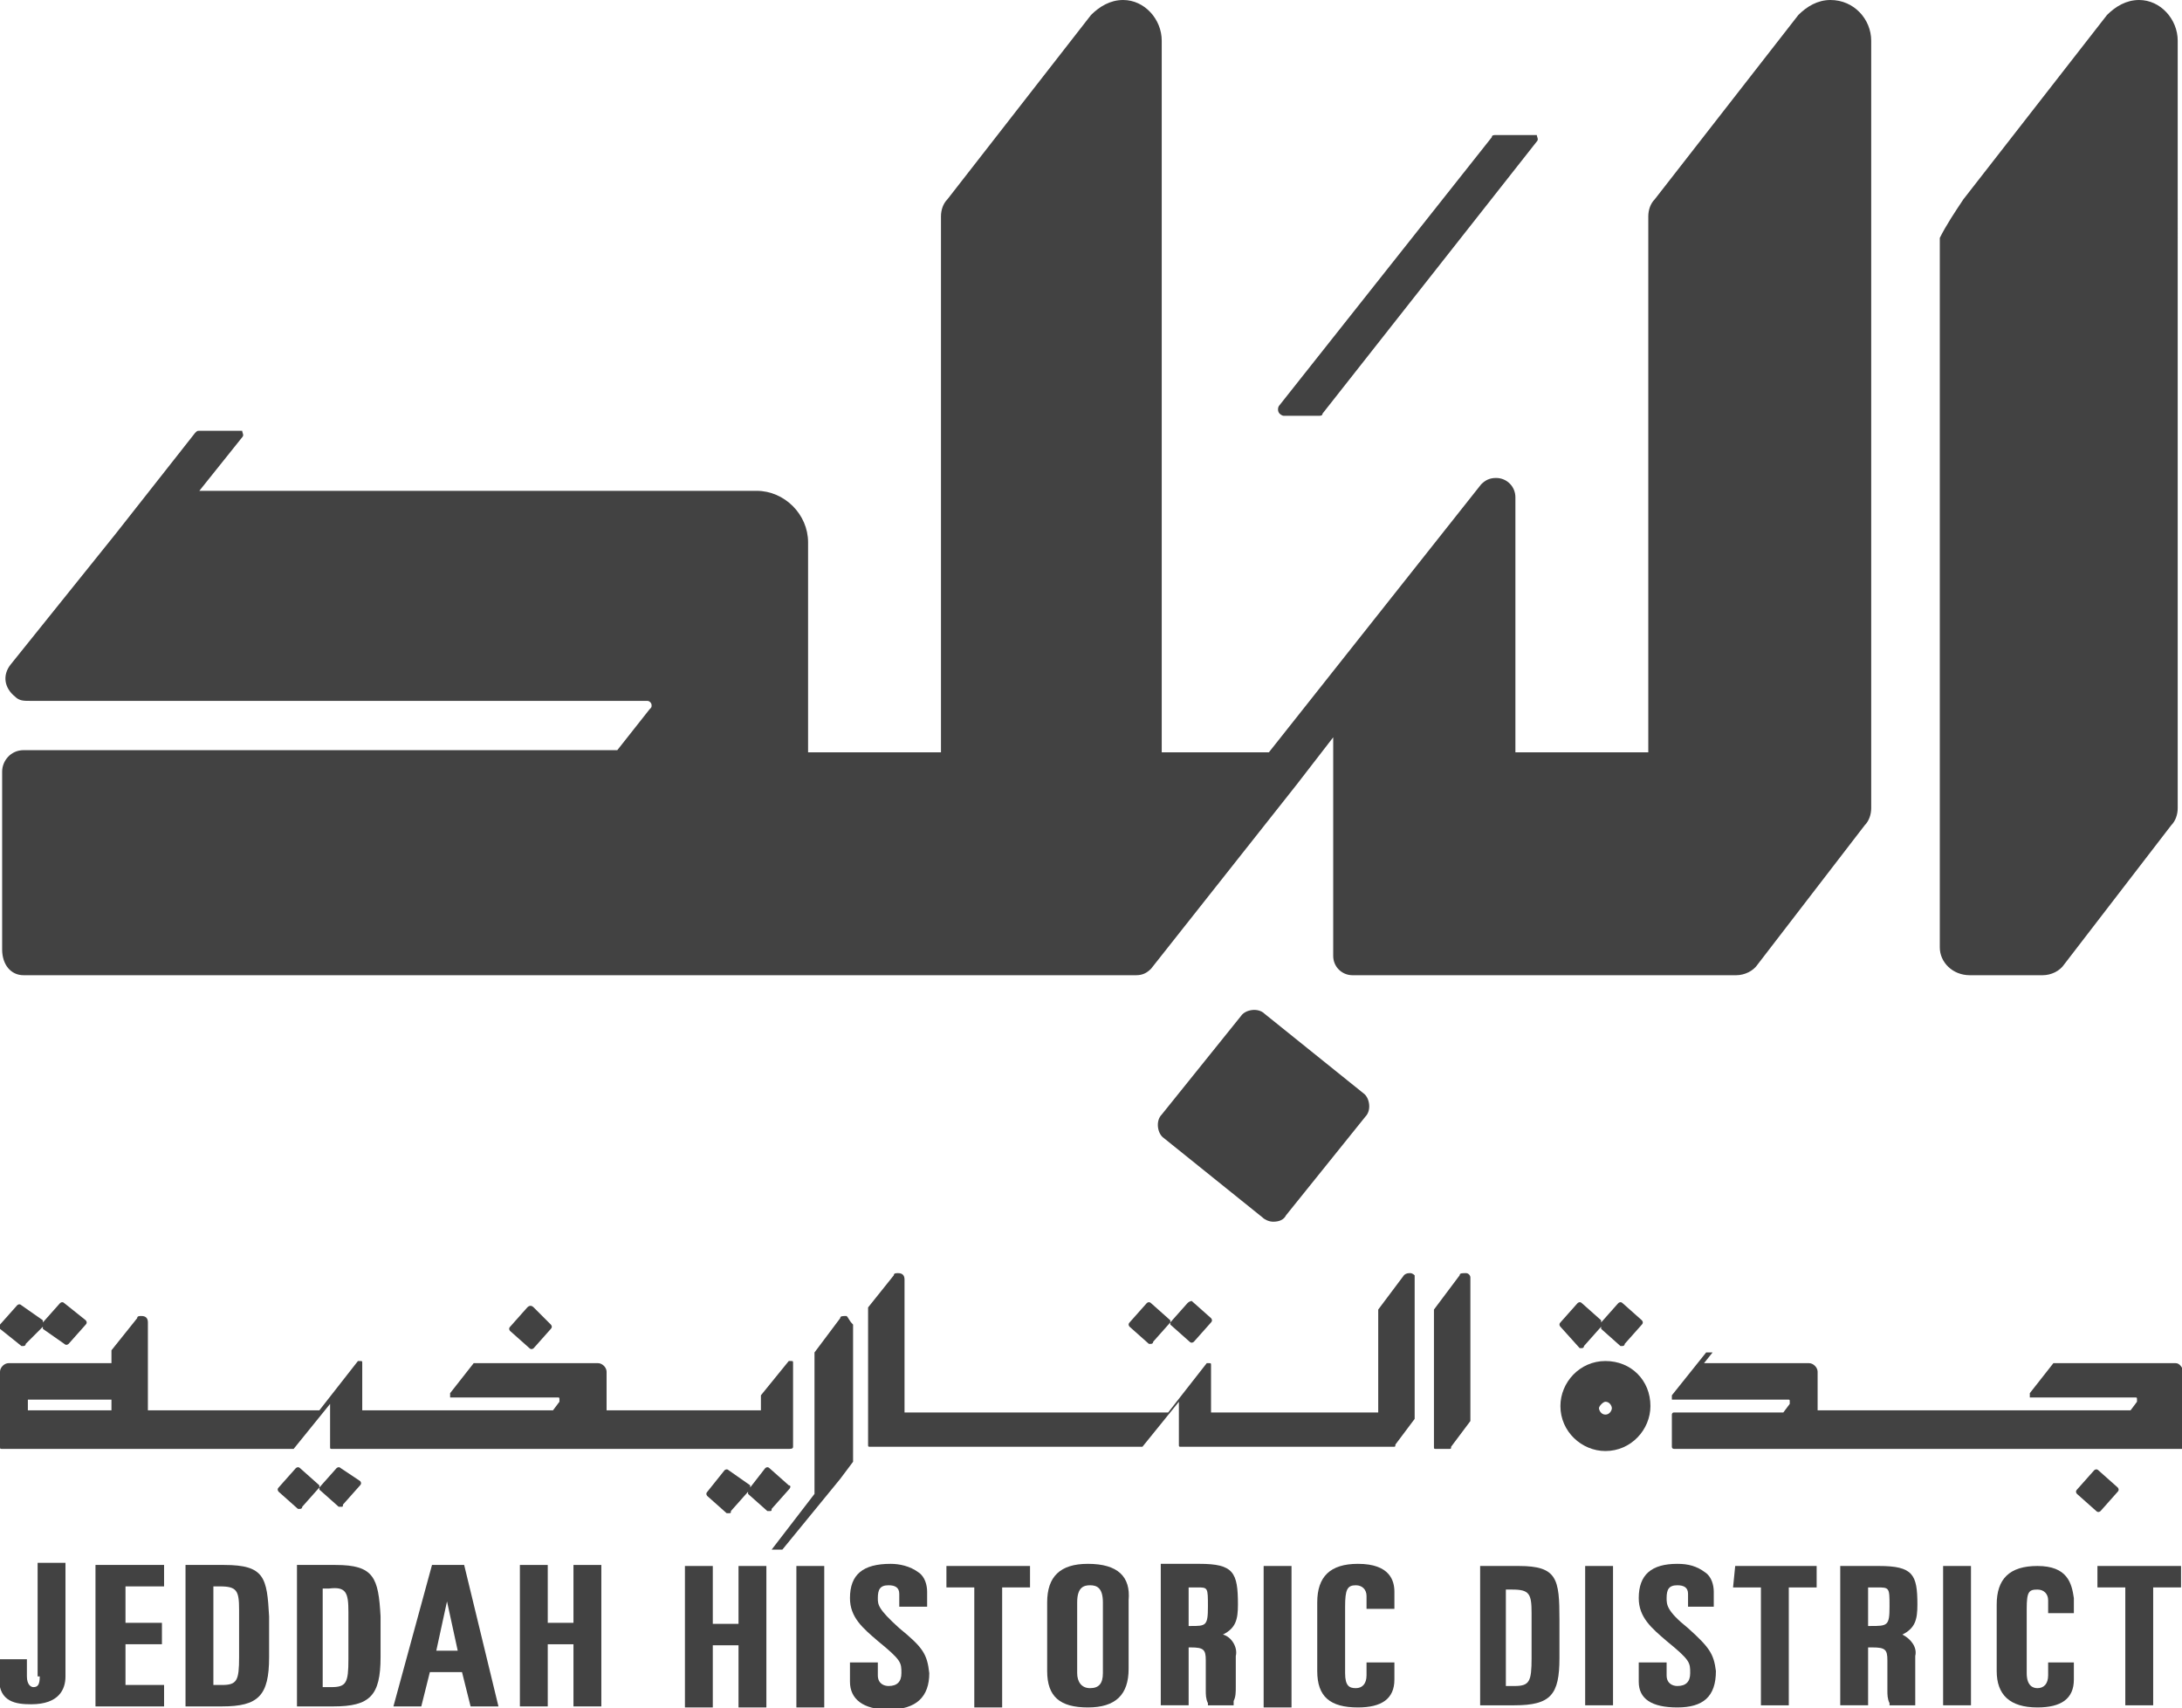 <?xml version="1.0" encoding="utf-8"?>
<!-- Generator: Adobe Illustrator 28.1.0, SVG Export Plug-In . SVG Version: 6.00 Build 0)  -->
<svg version="1.1" id="Layer_1" xmlns="http://www.w3.org/2000/svg" xmlns:xlink="http://www.w3.org/1999/xlink" x="0px" y="0px"
	 viewBox="0 0 101.8 79.7" style="enable-background:new 0 0 101.8 79.7;" xml:space="preserve">
<style type="text/css">
	.st0{fill:#424242;}
</style>
<g id="Group_58" transform="translate(42.555 102.663)">
	<path id="Path_218" class="st0" d="M28.3-29.6h-1.8v6.5h1.6c1.7,0,2.1-0.5,2.1-2.2v-1.8C30.2-29,30.1-29.6,28.3-29.6z M28.9-25.3
		c0,1.1-0.1,1.3-0.8,1.3h-0.4v-4.5h0.3c0.8,0,0.9,0.2,0.9,1.1L28.9-25.3z"/>
	<rect id="Rectangle_36" x="31.4" y="-29.6" class="st0" width="1.3" height="6.5"/>
	<path id="Path_219" class="st0" d="M36.2-26.7c-1-0.8-1-1.1-1-1.4c0-0.4,0.1-0.6,0.5-0.6c0.3,0,0.5,0.1,0.5,0.4v0.6h1.2v-0.7
		c0-0.3-0.1-0.7-0.4-0.9c-0.4-0.3-0.8-0.4-1.3-0.4c-1.2,0-1.8,0.5-1.8,1.6c0,0.9,0.6,1.4,1.3,2c1.1,0.9,1.1,1,1.1,1.5
		c0,0.4-0.2,0.6-0.6,0.6c-0.2,0-0.5-0.1-0.5-0.5v-0.6h-1.3v0.9c0,0.8,0.6,1.2,1.8,1.2c1.2,0,1.8-0.5,1.8-1.7
		C37.4-25.5,37.2-25.8,36.2-26.7z"/>
	<path id="Path_220" class="st0" d="M38.3-28.6h1.3v5.5h1.3v-5.5h1.3v-1h-3.8L38.3-28.6z"/>
	<path id="Path_221" class="st0" d="M55.3-29.6v1h1.3v5.5h1.3v-5.5h1.3v-1H55.3z"/>
	<path id="Path_222" class="st0" d="M46.8-24v-1.4c0.1-0.4-0.2-0.8-0.6-1c0.6-0.3,0.7-0.7,0.7-1.4c0-1.4-0.2-1.8-1.8-1.8h-1.8v6.5
		h1.3v-2.7h0.2c0.6,0,0.7,0.1,0.7,0.6v1.4c0,0.2,0,0.4,0.1,0.6l0,0.1h1.2l0-0.2C46.8-23.5,46.8-23.8,46.8-24z M44.7-26.8h-0.1v-1.8
		H45c0.6,0,0.6,0,0.6,0.9C45.6-26.8,45.5-26.8,44.7-26.8L44.7-26.8z"/>
	<rect id="Rectangle_37" x="48.1" y="-29.6" class="st0" width="1.3" height="6.5"/>
	<path id="Path_223" class="st0" d="M52.5-29.6c-1.3,0-1.9,0.6-1.9,1.8v3.1c0,1.1,0.6,1.7,1.9,1.7c1.1,0,1.7-0.4,1.7-1.3v-0.8h-1.2
		v0.6c0,0.4-0.2,0.6-0.5,0.6c-0.2,0-0.5-0.1-0.5-0.7v-3c0-0.8,0.1-0.9,0.5-0.9c0.3,0,0.5,0.2,0.5,0.5v0.6h1.2v-0.7
		C54.1-28.8,53.9-29.6,52.5-29.6z"/>
	<g id="Group_57" transform="translate(0 0.052)">
		<path id="Path_224" class="st0" d="M-40.7-24.5c0,0.4-0.1,0.5-0.3,0.5c-0.1,0-0.3-0.1-0.3-0.5v-0.8h-1.3v0.9
			c0,1.1,0.8,1.2,1.5,1.2c1.3,0,1.6-0.7,1.6-1.3v-5.3h-1.3V-24.5z"/>
		<path id="Path_225" class="st0" d="M-38.1-23.1h3.2v-1h-1.8V-26h1.7v-1h-1.7v-1.7h1.8v-1h-3.2V-23.1z"/>
		<path id="Path_226" class="st0" d="M-32.1-29.7h-1.8v6.6h1.7c1.7,0,2.2-0.5,2.2-2.3v-1.9C-30.1-29.1-30.2-29.7-32.1-29.7z
			 M-32.2-24.1h-0.4v-4.6h0.3c0.8,0,0.9,0.2,0.9,1.1v2.2C-31.4-24.3-31.5-24.1-32.2-24.1L-32.2-24.1z"/>
		<path id="Path_227" class="st0" d="M-26.9-29.7h-1.8v6.6h1.7c1.7,0,2.2-0.5,2.2-2.3v-1.9C-24.9-29.1-25.1-29.7-26.9-29.7z
			 M-26.3-27.5v2.2c0,1.1-0.1,1.3-0.8,1.3h-0.4v-4.6h0.3C-26.4-28.7-26.3-28.4-26.3-27.5L-26.3-27.5z"/>
		<path id="Path_228" class="st0" d="M-22.4-29.7l-1.8,6.6h1.3l0.4-1.6h1.5l0.4,1.6h1.3l-1.6-6.6H-22.4z M-21.2-25.7h-1l0.5-2.3
			L-21.2-25.7z"/>
		<path id="Path_229" class="st0" d="M-15.8-27H-17v-2.7h-1.3v6.6h1.3V-26h1.2v2.9h1.3v-6.6h-1.3V-27z"/>
	</g>
	<path id="Path_230" class="st0" d="M-8.1-26.9h-1.2v-2.7h-1.3v6.6h1.3v-2.9h1.2v2.9h1.3v-6.6h-1.3L-8.1-26.9z"/>
	<rect id="Rectangle_38" x="-5.4" y="-29.6" class="st0" width="1.3" height="6.6"/>
	<path id="Path_231" class="st0" d="M-0.6-26.7c-1-0.9-1-1.1-1-1.4c0-0.4,0.1-0.6,0.5-0.6c0.3,0,0.5,0.1,0.5,0.4v0.6h1.3v-0.7
		c0-0.3-0.1-0.7-0.4-0.9c-0.4-0.3-0.9-0.4-1.3-0.4c-1.3,0-1.9,0.5-1.9,1.6c0,0.9,0.6,1.4,1.3,2c1.1,0.9,1.1,1,1.1,1.5
		c0,0.4-0.2,0.6-0.6,0.6c-0.2,0-0.5-0.1-0.5-0.5v-0.6h-1.3v0.9c0,0.8,0.6,1.3,1.8,1.3c1.3,0,1.9-0.6,1.9-1.7
		C0.7-25.5,0.5-25.8-0.6-26.7z"/>
	<path id="Path_232" class="st0" d="M1.6-28.6h1.3v5.6h1.3v-5.6h1.3v-1H1.6L1.6-28.6z"/>
	<path id="Path_233" class="st0" d="M8.2-29.7c-1.3,0-1.9,0.6-1.9,1.8v3.2c0,1.2,0.6,1.7,1.9,1.7c1.3,0,1.9-0.6,1.9-1.8V-28
		C10.2-29.1,9.6-29.7,8.2-29.7z M8.9-24.6c0,0.5-0.2,0.7-0.6,0.7c-0.4,0-0.6-0.3-0.6-0.7v-3.3c0-0.7,0.3-0.8,0.6-0.8
		c0.3,0,0.6,0.1,0.6,0.8V-24.6z"/>
	<path id="Path_234" class="st0" d="M15.1-24v-1.4c0.1-0.4-0.2-0.9-0.6-1c0.6-0.3,0.7-0.7,0.7-1.4c0-1.5-0.2-1.9-1.8-1.9h-1.8v6.6
		h1.3v-2.7H13c0.6,0,0.7,0.1,0.7,0.6v1.4c0,0.2,0,0.4,0.1,0.6l0,0.1h1.2l0-0.2C15.1-23.5,15.1-23.7,15.1-24z M13.8-27.7
		c0,0.9-0.1,0.9-0.8,0.9h-0.1v-1.8h0.4C13.8-28.6,13.8-28.6,13.8-27.7z"/>
	<rect id="Rectangle_39" x="16.4" y="-29.6" class="st0" width="1.3" height="6.6"/>
	<path id="Path_235" class="st0" d="M20.8-29.7c-1.3,0-1.9,0.6-1.9,1.8v3.2c0,1.2,0.6,1.7,1.9,1.7c1.1,0,1.7-0.4,1.7-1.3v-0.8h-1.3
		v0.6c0,0.4-0.2,0.6-0.5,0.6c-0.3,0-0.5-0.1-0.5-0.7v-3.1c0-0.8,0.1-1,0.5-1c0.3,0,0.5,0.2,0.5,0.5v0.6h1.3v-0.8
		C22.5-28.9,22.3-29.7,20.8-29.7z"/>
</g>
<path id="Path_237" class="st0" d="M101.5,63.6h-5.6c0,0-0.1,0-0.1,0l-1.1,1.4c0,0.1,0,0.1,0,0.2c0,0,0.1,0,0.1,0h4.8
	c0.1,0,0.1,0,0.1,0.1c0,0,0,0,0,0.1l-0.3,0.4H84.8V64c0-0.2-0.2-0.4-0.4-0.4c0,0,0,0,0,0h-4.9l0.4-0.5h-0.3l-1.6,2
	c0,0.1,0,0.1,0,0.2c0,0,0.1,0,0.1,0h5.3c0.1,0,0.1,0,0.1,0.1c0,0,0,0,0,0.1l-0.3,0.4h-5.1c-0.1,0-0.1,0.1-0.1,0.1v1.5
	c0,0.1,0.1,0.1,0.1,0.1h23.7c0.1,0,0.1,0,0.1-0.1v0V64C101.8,63.8,101.7,63.6,101.5,63.6z"/>
<path id="Path_238" class="st0" d="M73.7,62.9c0,0,0.1,0,0.1,0h0c0,0,0.1,0,0.1-0.1l0.8-0.9c0,0,0,0,0,0.1l0.9,0.8c0,0,0.1,0,0.1,0
	h0c0,0,0.1,0,0.1-0.1l0.8-0.9c0.1-0.1,0-0.2,0-0.2l-0.9-0.8c-0.1-0.1-0.2,0-0.2,0l-0.8,0.9c0,0,0,0,0-0.1l-0.9-0.8
	c-0.1-0.1-0.2,0-0.2,0l-0.8,0.9c-0.1,0.1,0,0.2,0,0.2L73.7,62.9z"/>
<path id="Path_239" class="st0" d="M74.9,63.5c-1.2,0-2.1,1-2.1,2.1c0,1.2,1,2.1,2.1,2.1c1.2,0,2.1-1,2.1-2.1c0,0,0,0,0,0
	C77,64.4,76.1,63.5,74.9,63.5z M74.9,66c-0.2,0-0.3-0.2-0.3-0.3s0.2-0.3,0.3-0.3c0.2,0,0.3,0.2,0.3,0.3S75.1,66,74.9,66L74.9,66z"/>
<path id="Path_240" class="st0" d="M68.4,59.4C68.4,59.4,68.4,59.4,68.4,59.4c-0.2,0-0.3,0-0.3,0.1l-1.2,1.6c0,0,0,0.1,0,0.1v6.3
	c0,0.1,0,0.1,0.1,0.1h0.6c0.1,0,0.1,0,0.1-0.1l0.9-1.2c0,0,0-0.1,0-0.1v-6.6C68.6,59.5,68.5,59.4,68.4,59.4z"/>
<path id="Path_241" class="st0" d="M37,67.5v-3.9c0-0.1,0-0.1-0.1-0.1c0,0-0.1,0-0.1,0l-1.3,1.6c0,0,0,0,0,0.1v0.6h-7.2V64
	c0-0.2-0.2-0.4-0.4-0.4h-5.7c0,0-0.1,0-0.1,0L21,65c0,0.1,0,0.1,0,0.2c0,0,0.1,0,0.1,0H26c0.1,0,0.1,0,0.1,0.1c0,0,0,0,0,0.1
	l-0.3,0.4h-8.9v-2.2c0-0.1,0-0.1-0.1-0.1c0,0-0.1,0-0.1,0l-1.8,2.3H6.9v-4.1c0-0.2-0.1-0.3-0.3-0.3c-0.1,0-0.2,0-0.2,0.1l-1.2,1.5
	c0,0,0,0.1,0,0.1v0.5H0.4C0.2,63.6,0,63.8,0,64l0,3.5c0,0.1,0,0.1,0.1,0.1h0l13.5,0c0,0,0.1,0,0.1,0l1.7-2.1v2c0,0.1,0,0.1,0.1,0.1
	h21.3C36.9,67.6,37,67.6,37,67.5C37,67.5,37,67.5,37,67.5z M5.2,65.8H1.3v-0.5h3.9V65.8z"/>
<path id="Path_242" class="st0" d="M65.8,59.4L65.8,59.4c-0.1,0-0.2,0-0.3,0.1l-1.2,1.6c0,0,0,0.1,0,0.1v4.7h-7.8v-2.2
	c0-0.1,0-0.1-0.1-0.1c0,0-0.1,0-0.1,0l0,0l-1.8,2.3H42.2v-6.2c0-0.2-0.1-0.3-0.3-0.3c-0.1,0-0.2,0-0.2,0.1L40.5,61c0,0,0,0.1,0,0.1
	v6.3c0,0,0,0,0,0c0,0,0,0,0,0c0,0.1,0,0.1,0.1,0.1c0,0,0,0,0,0h12.6c0,0,0.1,0,0.1,0l1.7-2.1v2c0,0.1,0,0.1,0.1,0.1c0,0,0,0,0,0h9.9
	c0.1,0,0.1,0,0.1-0.1l0.9-1.2c0,0,0-0.1,0-0.1v-6.6C66,59.5,65.9,59.4,65.8,59.4z"/>
<path id="Path_243" class="st0" d="M1,62.8c0,0,0.1,0,0.1,0h0c0,0,0.1,0,0.1-0.1L2,61.9c0,0,0,0,0,0.1L3,62.7c0.1,0.1,0.2,0,0.2,0
	L4,61.8c0.1-0.1,0-0.2,0-0.2L3,60.8c-0.1-0.1-0.2,0-0.2,0L2,61.7c0,0,0,0,0-0.1L1,60.9c-0.1-0.1-0.2,0-0.2,0L0,61.8
	c-0.1,0.1,0,0.2,0,0.2L1,62.8z"/>
<path id="Path_244" class="st0" d="M24.6,61l-0.8,0.9c-0.1,0.1,0,0.2,0,0.2l0.9,0.8c0.1,0.1,0.2,0,0.2,0l0.8-0.9
	c0.1-0.1,0-0.2,0-0.2L24.9,61C24.8,60.9,24.7,60.9,24.6,61z"/>
<path id="Path_245" class="st0" d="M55.4,60.8l-0.8,0.9c0,0,0,0,0-0.1l-0.9-0.8c-0.1-0.1-0.2,0-0.2,0l-0.8,0.9c-0.1,0.1,0,0.2,0,0.2
	l0.9,0.8c0,0,0.1,0,0.1,0h0c0,0,0.1,0,0.1-0.1l0.8-0.9c0,0,0,0,0,0.1l0.9,0.8c0.1,0.1,0.2,0,0.2,0l0.8-0.9c0.1-0.1,0-0.2,0-0.2
	l-0.9-0.8C55.6,60.7,55.5,60.7,55.4,60.8z"/>
<path id="Path_246" class="st0" d="M15.9,68.5c-0.1-0.1-0.2,0-0.2,0l-0.8,0.9c0,0,0,0,0-0.1l-0.9-0.8c-0.1-0.1-0.2,0-0.2,0l-0.8,0.9
	c-0.1,0.1,0,0.2,0,0.2l0.9,0.8c0,0,0.1,0,0.1,0h0c0,0,0.1,0,0.1-0.1l0.8-0.9c0,0,0,0,0,0.1l0.9,0.8c0,0,0.1,0,0.1,0
	c0.1,0,0.1,0,0.1-0.1l0.8-0.9c0.1-0.1,0-0.2,0-0.2L15.9,68.5z"/>
<path id="Path_247" class="st0" d="M34,70.6L34,70.6c0.1,0,0.1,0,0.1-0.1l0.8-0.9c0,0,0,0,0,0.1l0.9,0.8c0,0,0.1,0,0.1,0
	c0.1,0,0.1,0,0.1-0.1l0.8-0.9c0.1-0.1,0.1-0.2,0-0.2c0,0,0,0,0,0l-0.9-0.8c-0.1-0.1-0.2,0-0.2,0L35,69.4c0,0,0,0,0-0.1L34,68.6
	c-0.1-0.1-0.2,0-0.2,0L33,69.6c-0.1,0.1,0,0.2,0,0.2l0.9,0.8C34,70.6,34,70.6,34,70.6z"/>
<path id="Path_248" class="st0" d="M91.9,45.5h3.4c0.4,0,0.8-0.2,1-0.5l5-6.5c0.2-0.2,0.3-0.5,0.3-0.8V1.9c0-1-0.8-1.9-1.8-1.9
	c-0.6,0-1.1,0.3-1.5,0.7l-6.7,8.6c-0.4,0.6-0.8,1.2-1.1,1.8v33.1C90.5,44.9,91.1,45.5,91.9,45.5C91.9,45.5,91.9,45.5,91.9,45.5
	L91.9,45.5z"/>
<path id="Path_249" class="st0" d="M59.9,19.4h1.6c0.1,0,0.2,0,0.2-0.1l10-12.7c0.1-0.1,0-0.2,0-0.3c0,0-0.1,0-0.1,0h-1.8
	c-0.1,0-0.2,0-0.2,0.1l-9.9,12.5c-0.1,0.1-0.1,0.3,0,0.4C59.7,19.3,59.8,19.4,59.9,19.4z"/>
<path id="Path_250" class="st0" d="M1.1,45.5l51.9,0c0.3,0,0.5-0.1,0.7-0.3l6.8-8.6l0,0l1.7-2.2v10.2c0,0.5,0.4,0.9,0.9,0.9
	c0,0,0,0,0,0h17.9c0.4,0,0.8-0.2,1-0.5l5-6.5c0.2-0.2,0.3-0.5,0.3-0.8V1.9c0-1-0.8-1.9-1.9-1.9c-0.6,0-1.1,0.3-1.5,0.7l-6.7,8.6
	c-0.2,0.2-0.3,0.5-0.3,0.8v25h-6.2V23.2c0-0.5-0.4-0.9-0.9-0.9c-0.3,0-0.5,0.1-0.7,0.3l0,0l-9.9,12.5h-5V1.9c0-1-0.8-1.9-1.8-1.9
	c-0.6,0-1.1,0.3-1.5,0.7l-6.7,8.6c-0.2,0.2-0.3,0.5-0.3,0.8v25h-6.2l0-3v-6.8c0-1.3-1.1-2.4-2.4-2.4H9.3l2-2.5c0.1-0.1,0-0.2,0-0.3
	c0,0-0.1,0-0.1,0H9.3c-0.1,0-0.1,0-0.2,0.1l-3.7,4.7L0.5,31c-0.4,0.5-0.3,1.1,0.2,1.5c0.2,0.2,0.4,0.2,0.7,0.2h28.8
	c0.1,0,0.2,0.1,0.2,0.2c0,0.1,0,0.1-0.1,0.2l-1.5,1.9H1.1c-0.6,0-1,0.5-1,1v8.3C0.1,45,0.5,45.5,1.1,45.5z"/>
<path id="Path_251" class="st0" d="M59.4,57C59.4,57,59.5,57,59.4,57c0.3,0,0.5-0.1,0.6-0.3l3.7-4.6c0.3-0.3,0.2-0.9-0.1-1.1
	c0,0,0,0,0,0l-4.6-3.7c-0.3-0.3-0.9-0.2-1.1,0.1l-3.7,4.6c-0.3,0.3-0.2,0.9,0.1,1.1c0,0,0,0,0,0l4.6,3.7C59,56.9,59.2,57,59.4,57z"
	/>
<path id="Path_252" class="st0" d="M97.9,68.6c-0.1-0.1-0.2,0-0.2,0l-0.8,0.9c-0.1,0.1,0,0.2,0,0.2l0.9,0.8c0.1,0.1,0.2,0,0.2,0
	l0.8-0.9c0.1-0.1,0-0.2,0-0.2L97.9,68.6z"/>
<path id="Path_253" class="st0" d="M39.5,61.4C39.4,61.4,39.4,61.4,39.5,61.4c-0.2,0-0.3,0-0.3,0.1l-1.2,1.6c0,0,0,0.1,0,0.1v6.5
	l0,0l-2,2.6h0.5l2.7-3.3l0.6-0.8v0l0,0c0,0,0-0.1,0-0.1v-6.3C39.6,61.6,39.6,61.5,39.5,61.4z"/>
</svg>
